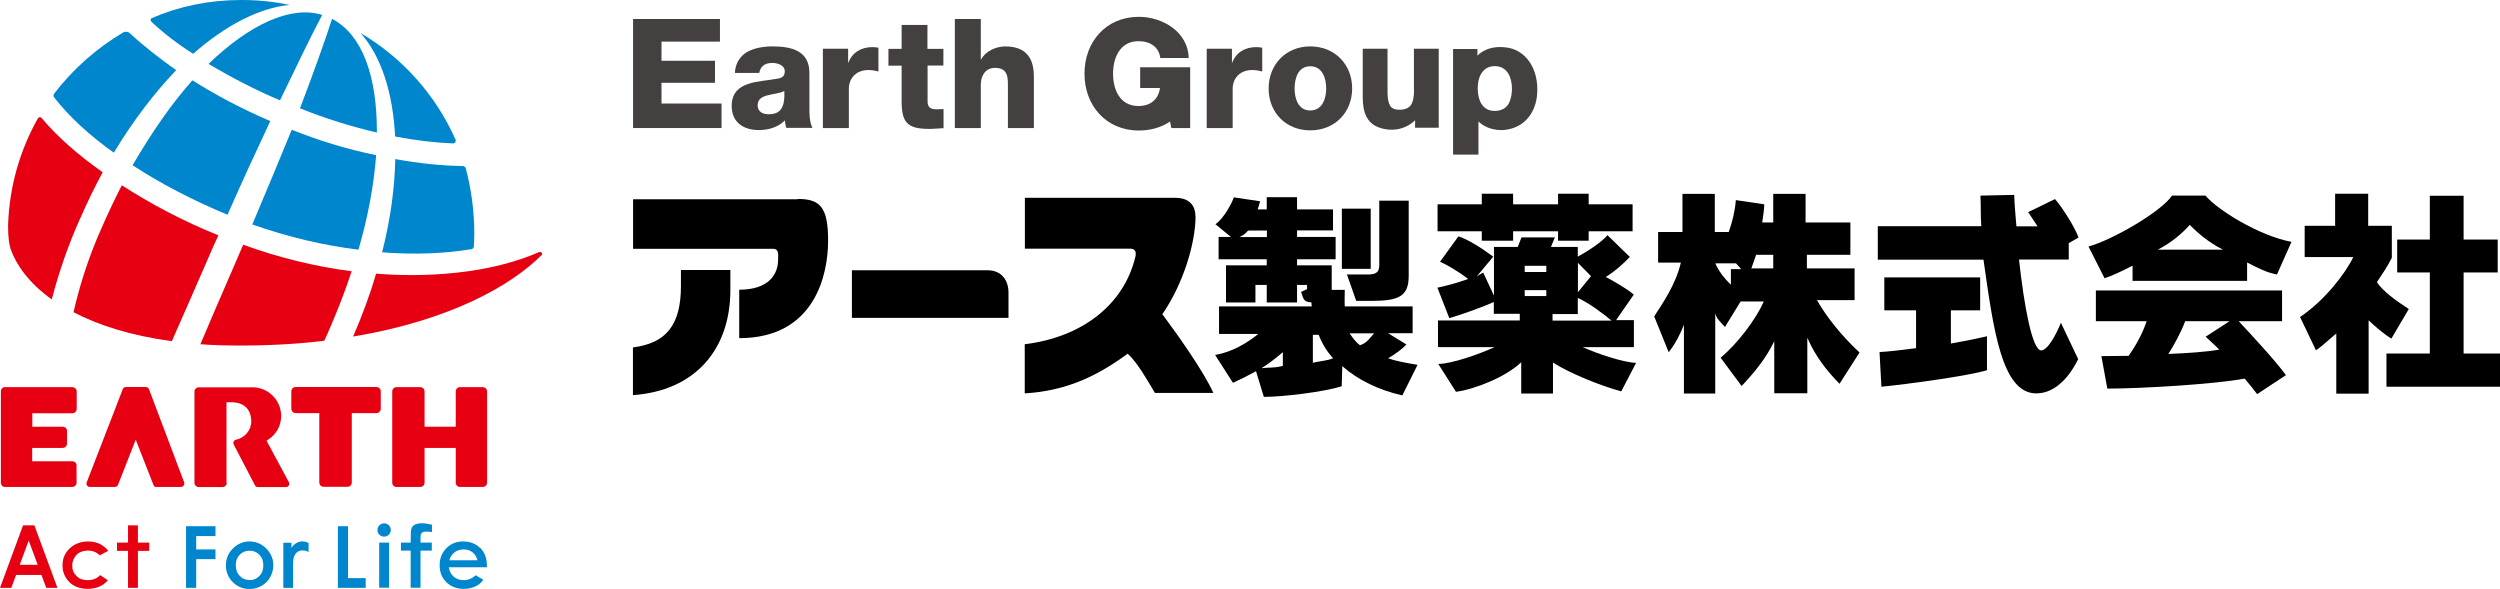 <?xml version="1.0" encoding="UTF-8"?><svg id="_レイヤー_2" xmlns="http://www.w3.org/2000/svg" width="172.41" height="40.62" viewBox="0 0 172.41 40.62"><defs><style>.cls-1{fill:#0086cd;}.cls-2{fill:#e60012;}.cls-3{fill:#44403f;}</style></defs><g id="_レイヤー_3"><g><g><path class="cls-1" d="m17.4,15.48c2.56.9,4.98,1.45,7.32,1.74.66-2.26,1.07-4.49,1.22-6.52-1.93-.39-3.92-.99-5.82-1.75-.8,1.95-1.72,4.17-2.72,6.53Z"/><path class="cls-1" d="m19.31,6.92c1.25-2.6,2.24-4.63,2.91-5.89-2.16-.68-5.02.66-7.84,3.38,1.54.91,3.2,1.78,4.93,2.51Z"/><path class="cls-1" d="m9.15,11.4c1.91,1.25,4.11,2.4,6.54,3.41,1.03-2.35,2.04-4.51,2.95-6.46-1.9-.81-3.72-1.77-5.37-2.81-1.46,1.63-2.82,3.62-4.13,5.86Z"/><path class="cls-2" d="m5.07,21.53c1.68.88,3.9,1.61,6.78,2,.8-1.83,1.65-3.73,2.52-5.75.23-.54.46-1.06.69-1.55-2.46-.99-4.66-2.17-6.66-3.45-.49.95-.96,1.95-1.41,2.98-.86,1.92-1.49,3.89-1.92,5.77Z"/><path class="cls-1" d="m22.9,1.3c-.44,1.37-1.2,3.51-2.21,6.17,1.76.71,3.57,1.27,5.3,1.67.02-3.89-1.01-6.76-3.09-7.84Z"/><path class="cls-1" d="m7.85,10.53c1.33-2.21,2.82-4.15,4.3-5.69-1.15-.82-2.23-1.65-3.2-2.55-.07-.07-.17-.1-.26-.1-.07,0-.13.02-.18.04-1.86,1.1-3.48,2.54-4.77,4.22h0s-.05.09-.05.13.01.09.04.13c1.02,1.32,2.42,2.61,4.12,3.82Z"/><path class="cls-1" d="m27.23,9.41c1.4.27,2.74.43,4.01.48h0c.1,0,.19-.08.19-.18,0-.03,0-.05-.01-.07-1.37-3.1-3.68-5.67-6.55-7.36,1.42,1.6,2.22,4.09,2.38,7.13Z"/><path class="cls-2" d="m5.53,15.07c.48-1.11,1-2.17,1.55-3.19-1.69-1.19-3.11-2.43-4.21-3.74-.03-.03-.07-.06-.12-.06-.05,0-.1.03-.13.07-1.23,2.18-1.96,4.65-2.06,7.3,0,.31-.01,1.04.13,1.56,0,.04.05.17.05.19.37,1.03,1.22,2.3,2.83,3.45.48-1.85,1.13-3.75,1.96-5.59Z"/><path class="cls-1" d="m10.39,1.38s.02.08.04.11c.83.78,1.81,1.54,2.89,2.22,2.22-1.95,4.53-3.16,6.65-3.37-1.08-.23-2.19-.34-3.33-.34-2.21,0-4.32.44-6.17,1.25-.05.02-.09.07-.09.13Z"/><path class="cls-2" d="m37.35,17.61s.04-.05.04-.09c0-.08-.07-.14-.15-.14-.01,0-.03,0-.05,0-1.59.7-3.56,1.2-5.74,1.43-1.01.11-2.04.16-3.07.16-.81,0-1.62-.03-2.44-.1-.42,1.44-.95,2.87-1.59,4.34,6.73-1.12,10.94-3.55,12.99-5.61Z"/><path class="cls-1" d="m26.34,17.4c2.29.18,4.41.08,6.2-.22.07-.03.13-.09.14-.18.01-.31.03-.59.03-.9h0c0-1.54-.21-3.06-.59-4.5-.03-.08-.1-.15-.19-.15h-.01c-1.46-.02-3.03-.18-4.66-.48-.04,2.02-.34,4.21-.91,6.43Z"/><path class="cls-2" d="m24.26,18.71c-2.53-.33-5.03-.94-7.49-1.83-.23.54-.47,1.09-.71,1.65-.79,1.82-1.54,3.54-2.24,5.21.88.07,1.81.09,2.81.09,2.08,0,4.02-.12,5.73-.33.14-.3.28-.6.41-.91.56-1.32,1.06-2.59,1.48-3.88Z"/></g><g><path class="cls-2" d="m33.3,26.7h-1.58c-.16,0-.29.13-.29.3v2.43h-2.15v-2.43c0-.17-.14-.3-.3-.3h-1.65c-.15,0-.28.13-.28.3v6.29c0,.16.13.29.28.29h1.66c.16,0,.29-.13.29-.29v-2.4h2.15v2.4c0,.16.13.29.29.29h1.58c.16,0,.29-.13.29-.29v-6.29c0-.17-.13-.3-.3-.3Z"/><path class="cls-2" d="m10.78,33.58h1.7c.13,0,.23-.1.23-.22,0-.02,0-.04,0-.07l-2.44-6.46c-.04-.08-.11-.14-.21-.14h-1.38c-.09,0-.18.06-.21.14l-2.5,6.46s-.01.04-.01.07c0,.12.11.22.22.22h1.75c.09,0,.16-.05.2-.12l1.23-3.14,1.23,3.14c.03.08.11.13.19.13Z"/><path class="cls-2" d="m4.98,26.7H.33c-.15,0-.27.13-.27.3v6.29c0,.16.12.29.27.29h4.65c.17,0,.3-.13.3-.29v-1.2c0-.16-.14-.28-.3-.28h-2.76v-.92h2.1c.16,0,.3-.13.3-.29v-.9c0-.14-.13-.27-.3-.27h-2.09v-.93h2.76c.17,0,.3-.14.3-.3v-1.2c0-.17-.14-.3-.3-.3Z"/><path class="cls-2" d="m26.26,28.2v-1.22c0-.16-.14-.29-.3-.29h-5.57c-.16,0-.3.13-.3.3v1.2c0,.16.14.3.3.3h1.63v4.79c0,.16.13.29.3.29h1.65c.16,0,.29-.13.29-.29v-4.79h1.7c.16,0,.29-.13.3-.29Z"/><path class="cls-2" d="m15.62,33.32v-5.58h.32c.84,0,1.37.43,1.39,1.31,0,.63-.46,1.15-1.07,1.28h0c-.1.02-.17.11-.17.22,0,.03.03.11.03.11l1.47,2.82c.04.07.11.11.19.11h1.95c.12,0,.22-.1.22-.22,0-.04,0-.07-.02-.1l-1.55-2.88c.6-.34,1.01-.96,1.01-1.7,0-1.09-.89-1.98-1.98-1.98h-3.7c-.16,0-.3.13-.3.3v6.29c0,.16.14.29.3.29h1.64c.15,0,.28-.12.29-.27Z"/></g><path class="cls-2" d="m6.91,37.52c-.25-.12-.53-.18-.84-.18-.33,0-.63.07-.91.22-.27.15-.48.35-.63.6-.15.25-.22.52-.22.83,0,.44.15.82.46,1.14.31.32.74.48,1.29.48s1.03-.19,1.36-.57l.02-.02-.53-.36-.02.02c-.21.22-.49.33-.85.33-.31,0-.57-.09-.76-.28-.2-.19-.3-.43-.3-.72s.11-.55.3-.75c.2-.19.46-.29.78-.29.19,0,.34.03.46.09.12.04.24.12.36.23h.01s.57-.3.57-.3l-.02-.03c-.14-.18-.32-.32-.54-.44Z"/><polygon class="cls-2" points="9.51 37.42 9.51 36.23 8.83 36.23 8.83 37.42 8.07 37.42 8.07 37.99 8.83 37.99 8.83 40.54 9.51 40.54 9.51 37.99 10.29 37.99 10.29 37.42 9.51 37.42"/><path class="cls-1" d="m29.07,36.09c-.21,0-.41.04-.53.13-.12.09-.18.22-.2.39-.01.1-.02.67-.02.81h-.67v.55h.67v2.56h.68v-2.56h.78v-.55h-.78v-.39c0-.16.04-.25.14-.32.05-.03.14-.05.26-.05.17,0,.35.03.35.03h.04s0-.51,0-.51h-.02s-.46-.1-.68-.1Z"/><path class="cls-1" d="m18.03,37.56c-.27-.15-.54-.22-.83-.22-.4,0-.75.14-1.08.43-.36.33-.54.72-.54,1.22,0,.46.16.85.48,1.16.31.31.69.47,1.14.47.31,0,.59-.07.84-.22.25-.14.44-.33.59-.59.14-.26.22-.53.22-.83s-.07-.56-.22-.81c-.15-.25-.35-.46-.6-.6Zm-.82,2.44c-.28,0-.5-.09-.68-.29-.18-.18-.27-.43-.27-.73s.09-.54.27-.72c.18-.19.41-.28.68-.28s.5.09.68.28c.18.18.27.42.27.73s-.09.55-.27.73c-.18.19-.41.29-.68.29Z"/><path class="cls-1" d="m20.88,37.33c-.15,0-.3.04-.44.12-.17.09-.28.24-.34.34v-.36h-.56v3.11h.67v-1.41c0-.49.02-.67.1-.82.1-.2.25-.32.47-.35.04,0,.07,0,.11,0,.21,0,.35.09.35.09l.04.03v-.64h-.02c-.13-.07-.25-.1-.39-.1Z"/><polygon class="cls-1" points="24 39.87 24 36.29 23.3 36.29 23.3 40.54 25.22 40.54 25.22 39.87 24 39.87"/><polygon class="cls-1" points="12.83 36.29 12.83 40.54 13.53 40.54 13.53 38.56 14.86 38.56 14.86 37.89 13.53 37.89 13.53 36.97 14.86 36.97 14.86 36.29 12.83 36.29"/><path class="cls-2" d="m2.36,36.23h-.77s-1.59,4.31-1.59,4.31h.78l.33-.89h1.75l.33.89h.77l-1.59-4.31Zm.23,2.72h-1.23l.62-1.67.62,1.67Z"/><g><rect class="cls-1" x="26.15" y="37.42" width=".68" height="3.11"/><path class="cls-1" d="m26.49,36.09c-.25,0-.46.21-.46.46s.2.46.46.46.46-.21.46-.46-.2-.46-.46-.46Z"/></g><path class="cls-1" d="m33.13,37.81c-.32-.32-.71-.47-1.2-.47-.46,0-.85.16-1.15.47-.31.32-.46.7-.46,1.18s.15.85.46,1.16c.31.3.71.46,1.19.46.32,0,.59-.06.82-.17.2-.09.37-.23.52-.43l.02-.03-.03-.02-.48-.28h-.02s-.01,0-.01,0c-.18.17-.38.27-.6.31-.08.02-.15.02-.23.02-.53,0-.94-.36-1.01-.89h2.63v-.09c0-.53-.15-.93-.46-1.25Zm-.2.83h-1.94c.12-.46.5-.75.98-.75s.84.28.96.75Z"/><path d="m68.12,18.64h-9.37v3.28h10.8v-1.74c0-.88-.51-1.54-1.43-1.54Z"/><path d="m55.02,13.74h-11.36v3.42h9.65c.44,0,.35.43.35.76,0,1.01-.66,2.06-2.68,2.06v3.34c5.23,0,6.13-4.4,6.13-6.73s-.57-2.87-2.1-2.87Z"/><path d="m82.44,14.91c0-.87-.57-1.27-1.39-1.27h-10.37v3.51h7.26c.27,0,.46.13.36.56-.8,3.34-3.71,5.55-7.63,6.03v3.39c2.8-.17,4.93-1.14,7.1-2.74.69.64,1.33,1.79,1.88,2.71h4.03c-.66-1.47-2.5-4.07-3.52-5.43,1.46-2.12,2.29-4.92,2.29-6.77Z"/><path d="m46.96,19.72c0,2.59-.93,3.94-3.31,4.24v3.29c4.23-.3,6.72-3.08,6.72-7.27v-1.36h-3.41v1.1Z"/><polygon points="102.19 16.6 104.35 16.6 104.35 15.95 107.45 15.95 107.45 16.6 109.56 16.6 109.56 15.95 112.59 15.95 112.59 14.09 109.56 14.09 109.56 13.36 107.45 13.36 107.45 14.09 104.35 14.09 104.35 13.36 102.19 13.36 102.19 14.09 99.14 14.09 99.14 15.95 102.19 15.95 102.19 16.6"/><path d="m112.68,23.95v-1.87h-1.23l1.22-1.76c-.38-.35-1.24-.85-1.93-1.22.59-.35,1.2-.9,1.66-1.38l-1.54-1.5c-.45.52-1.36,1.1-2.05,1.48v-.67h-1.85l.27-.66h-2.3l-.26.66h-1.64v3.36l-.74-1.59c-.15.09-.34.17-.47.29l1.16-1.39c-.82-.61-1.76-1.2-2.4-1.4l-1.27,1.75c.41.17,1.35.72,1.94,1.19-.77.28-1.66.51-2.12.6l.82,2.1c.8-.22,2.51-.85,3.07-1.11v.81h1.46s.33,0,.33,0v.46h-5.64v1.84h3.9c-1.07.49-2.95,1.15-3.88,1.16l1.22,1.92c1.31-.17,3.47-1.04,4.5-2.04v2.16h2.19v-2.14c1.14.75,3.36,1.63,4.71,1.99l1.02-1.96c-.92-.05-2.63-.62-3.68-1.09h3.52Zm-2.96-4.9l-.9,1.1v-2.02l.9.91Zm-3.08,1.37h-1.49v-.41h1.49v.41Zm0-1.66h-1.49v-.43h1.49v.43Zm.44,2.9h.48s1.25,0,1.25,0v-1.11c.77.33,1.77,1.1,2.33,1.56h-4.07v-.43Z"/><path d="m125.31,20.7h2.59v-2.19h-3.29v-.94h3v-2.23h-3.09v-1.97h-2.23v1.97h-.76c.07-.48.14-.94.14-1.25l-1.96-.29c-.05.72-.24,1.5-.49,2.2h-.96v-2.63h-2.23v2.63h-1.68v2.11h1.57c-.38,1.6-1.3,2.85-1.84,3.71l1,2.47c.44-.55.79-1.23,1.05-1.89v4.74h2.16v-5.54c.09.4.4.64.67.95l1.08-1.76h1.6c-.54,1.22-1.79,2.89-2.98,3.88l1.45,1.95c.85-.9,1.69-1.91,2.25-3.09v3.59h2.28v-3.83c.56,1.29,1.31,2.24,2.22,3.18l1.38-2.16c-1.28-1.19-2.29-2.48-2.94-3.62Zm-3.02-3.13v.94h-1.51c.11-.31.23-.67.33-.94h1.18Zm-4,.59h1.43l.36.4h-.71v1.07c-.43-.39-.9-1.01-1.07-1.47Z"/><path d="m140.78,24.17c-.63,0-1.19-3.06-1.54-6.27h3.43v-1.13l.67-.39c-.26-.78-1.29-2.31-1.62-2.65l-1.85.9c.14.22.38.58.65.98h-1.46c-.06-.77-.13-1.42-.15-2.17l-2.33.05c.04.73,0,1.39.06,2.11h-7.14v2.31h7.29c.68,4.78,1.25,9.22,3.64,9.22,1.46,0,2.43-1.42,2.89-2.36l-1.19-2.51c-.32.78-.9,1.9-1.36,1.9Z"/><path d="m134.55,21.4h2.01v-2.27h-6.61v2.27h2.19v2.61c-1,.13-1.93.24-2.52.27l.13,2.39c1.83-.18,6.03-.75,7.28-1.14v-2.34c-.73.17-1.41.31-2.49.5v-2.28Z"/><path d="m152.1,13.49h-2.31c-.74,1.11-4.13,3.07-5.76,3.51l1.11,2.19c.49-.16,1.19-.48,1.93-.87v1.05h7.9v-1.27c.78.4,1.32.69,2.06.83l1-2.25c-2.28-.43-5.16-2.25-5.93-3.19Zm-3.29,3.73c.97-.51,1.69-1.13,2.2-1.71.47.46,1.19,1.15,2.3,1.71h-4.5Z"/><path d="m154.38,22.15h3v-2.12h-12.84v2.12h3.5c-.29.9-.82,1.8-1.24,2.39-.66.01-1.29.02-1.88.02l.41,2.24c2.33,0,7.38-.3,9.47-.69.32.38.62.74.86,1.07l1.99-1.31c-.8-1.09-2.52-2.92-3.26-3.72Zm-4.84,2.26c.41-.65.87-1.49,1.16-2.26h3.06l-1.65,1.07c.23.23.57.51.94.89-.9.16-2.1.24-3.51.3Z"/><polygon points="169.9 24.38 169.9 18.79 172.25 18.79 172.25 16.52 169.9 16.52 169.9 13.5 167.57 13.5 167.57 16.52 165.32 16.52 165.32 18.79 167.57 18.79 167.57 24.38 164.58 24.38 164.58 26.67 172.41 26.67 172.41 24.38 169.9 24.38"/><path d="m164.92,23.35l1.2-2.04c-.76-.49-1.79-1.21-2.2-1.85.41-.62.71-1.05,1.03-1.68v-2.21h-1.63v-2.21h-2.28v2.21h-2.1v2.16h3.35c-.5,1.08-1.99,3.02-3.67,4.13l1.1,2.3c.43-.29.84-.7,1.4-1.16v4.15h2.23v-5.06c.43.42,1.15,1.02,1.57,1.26Z"/><rect x="92.54" y="14.39" width="1.99" height="4.15"/><path d="m92.89,18.93l.64,1.82h1.04c1.88,0,2.58-.3,2.58-1.72v-5.19h-2.03v4.48c0,.55-.37.61-.83.61h-1.41Z"/><path d="m97,23.76l-1.27-.78h1.69v-1.85h-4.68c-.02-.38,0-.77,0-1.14h-.9v-1.69h-2.39v-.42h2.66v-1.54h-2.66v-.45h2.48v-1.45h-2.48v-.84h-2.09v.84h-.63c.09-.21.12-.41.17-.56l-1.81-.27c-.06.24-.68,1.48-1.27,1.85l1.07.88h-.85v1.54h3.32v.42h-2.81v2.56h2.03v-1.21h.78v1.21h2.09v-1.21h.69v.29l-.41.19c.17.55.21.7.71.72,0,.15.01.14.03.28h-6.4v1.9h2.71c-.78.63-1.81,1.25-2.98,1.45l1.23,1.92c.47-.21,1.03-.49,1.59-.8l.54,1.77c1.36,0,4.17-.35,5.37-.73l.04-1.39c1.08.96,2.52,1.65,4.14,2.02l1.05-2.11c-.77-.13-1.47-.25-2.03-.45.54-.32,1-.66,1.27-.96Zm-11.53-7.41c.44-.18.5-.4.63-.45h1.27v.45h-1.91Zm9.29,6.64c-.28.31-.47.65-.97.82-.37-.28-.53-.58-.72-.82h1.69Zm-4.21.1h.39c.25.64.56,1.13.99,1.62-.39.17-.99.2-1.39.31v-1.94Zm-3.55,2.3c.53-.32.99-.7,1.47-1.1v.94c-.56.16-.94.1-1.47.16Z"/><polygon class="cls-3" points="43.66 1.31 49.65 1.31 49.65 2.87 45.62 2.87 45.62 4.19 49.31 4.19 49.31 5.71 45.62 5.71 45.62 7.14 49.76 7.14 49.76 8.83 43.66 8.83 43.66 1.31"/><path class="cls-3" d="m50.68,5.05c.03-.72.37-1.18.85-1.47.49-.27,1.12-.38,1.74-.38,1.29,0,2.55.28,2.55,1.83v2.39c0,.46,0,.97.21,1.4h-1.8c-.06-.17-.08-.33-.1-.52-.46.48-1.15.67-1.8.67-1.05,0-1.87-.53-1.87-1.66,0-1.78,1.94-1.64,3.19-1.89.3-.06.47-.17.47-.51,0-.41-.49-.57-.86-.57-.5,0-.81.22-.9.69h-1.68Zm2.32,2.83c.85,0,1.14-.48,1.09-1.61-.25.16-.71.19-1.1.29-.4.09-.74.26-.74.7s.35.62.75.62"/><path class="cls-3" d="m56.75,3.36h1.74v.96h.02c.26-.7.88-1.07,1.65-1.07.14,0,.28.01.42.04v1.64c-.23-.06-.44-.1-.69-.1-.89,0-1.35.61-1.35,1.29v2.71h-1.79V3.36Z"/><path class="cls-3" d="m65.07,4.52h-1.1v2.49c0,.43.25.53.64.53.15,0,.3-.02.46-.02v1.32c-.32.01-.65.05-.98.05-1.53,0-1.91-.44-1.91-1.93v-2.43h-.91v-1.16h.91v-1.65h1.78v1.65h1.1v1.16Z"/><path class="cls-3" d="m65.85,1.31h1.79v2.8h.02c.27-.56,1.01-.91,1.67-.91,1.82,0,1.97,1.33,1.97,2.12v3.51h-1.79v-2.65c0-.74.08-1.5-.9-1.5-.67,0-.97.57-.97,1.17v2.98h-1.79V1.31Z"/><path class="cls-3" d="m78.63,4.62v1.45h1.37c-.12.77-.63,1.24-1.49,1.24-1.27,0-1.75-1.12-1.75-2.23s.49-2.24,1.75-2.24c.82,0,1.41.4,1.51,1.16h1.96c-.05-1.81-1.81-2.84-3.44-2.84-2.28,0-3.75,1.74-3.75,3.92s1.47,3.92,3.75,3.92c.83,0,1.57-.22,2.15-.62l.09.45h1.3v-4.19h-3.47Z"/><path class="cls-3" d="m83.22,3.36h1.74v.96h.02c.26-.7.88-1.07,1.65-1.07.14,0,.28.01.42.04v1.64c-.23-.06-.44-.1-.69-.1-.89,0-1.35.61-1.35,1.29v2.71h-1.79V3.36Z"/><path class="cls-3" d="m90.36,3.2c1.7,0,2.89,1.25,2.89,2.9s-1.19,2.89-2.89,2.89-2.87-1.25-2.87-2.89,1.18-2.9,2.87-2.9m0,4.42c.83,0,1.1-.82,1.1-1.52s-.26-1.53-1.1-1.53-1.08.84-1.08,1.53.25,1.52,1.08,1.52"/><path class="cls-3" d="m97.52,6.21c0,.5-.08.86-.24,1.06-.16.2-.41.3-.77.3-.31,0-.52-.09-.63-.26-.12-.19-.19-.49-.19-.89v-3.06h-1.71v3.32c0,1.07.26,1.96,1.46,2.21,1.2.25,1.98-.41,2.15-.6v.52h1.63V3.36h-1.71v2.85Z"/><path class="cls-3" d="m103.99,3.29c-1.31-.21-1.94.38-2.1.55v-.46h-1.68v7.28h1.75v-2.28c.46.45,1.31.76,2.27.49,1.09-.31,1.79-1.3,1.79-2.69,0-1.71-.97-2.72-2.03-2.89m.09,3.8c-.18.34-.5.56-1,.56-.9,0-1.17-.83-1.17-1.54,0-.34.05-.71.23-1.01.18-.31.48-.54.94-.54.91,0,1.19.85,1.19,1.55,0,.32-.05.69-.2.98"/></g></g></svg>